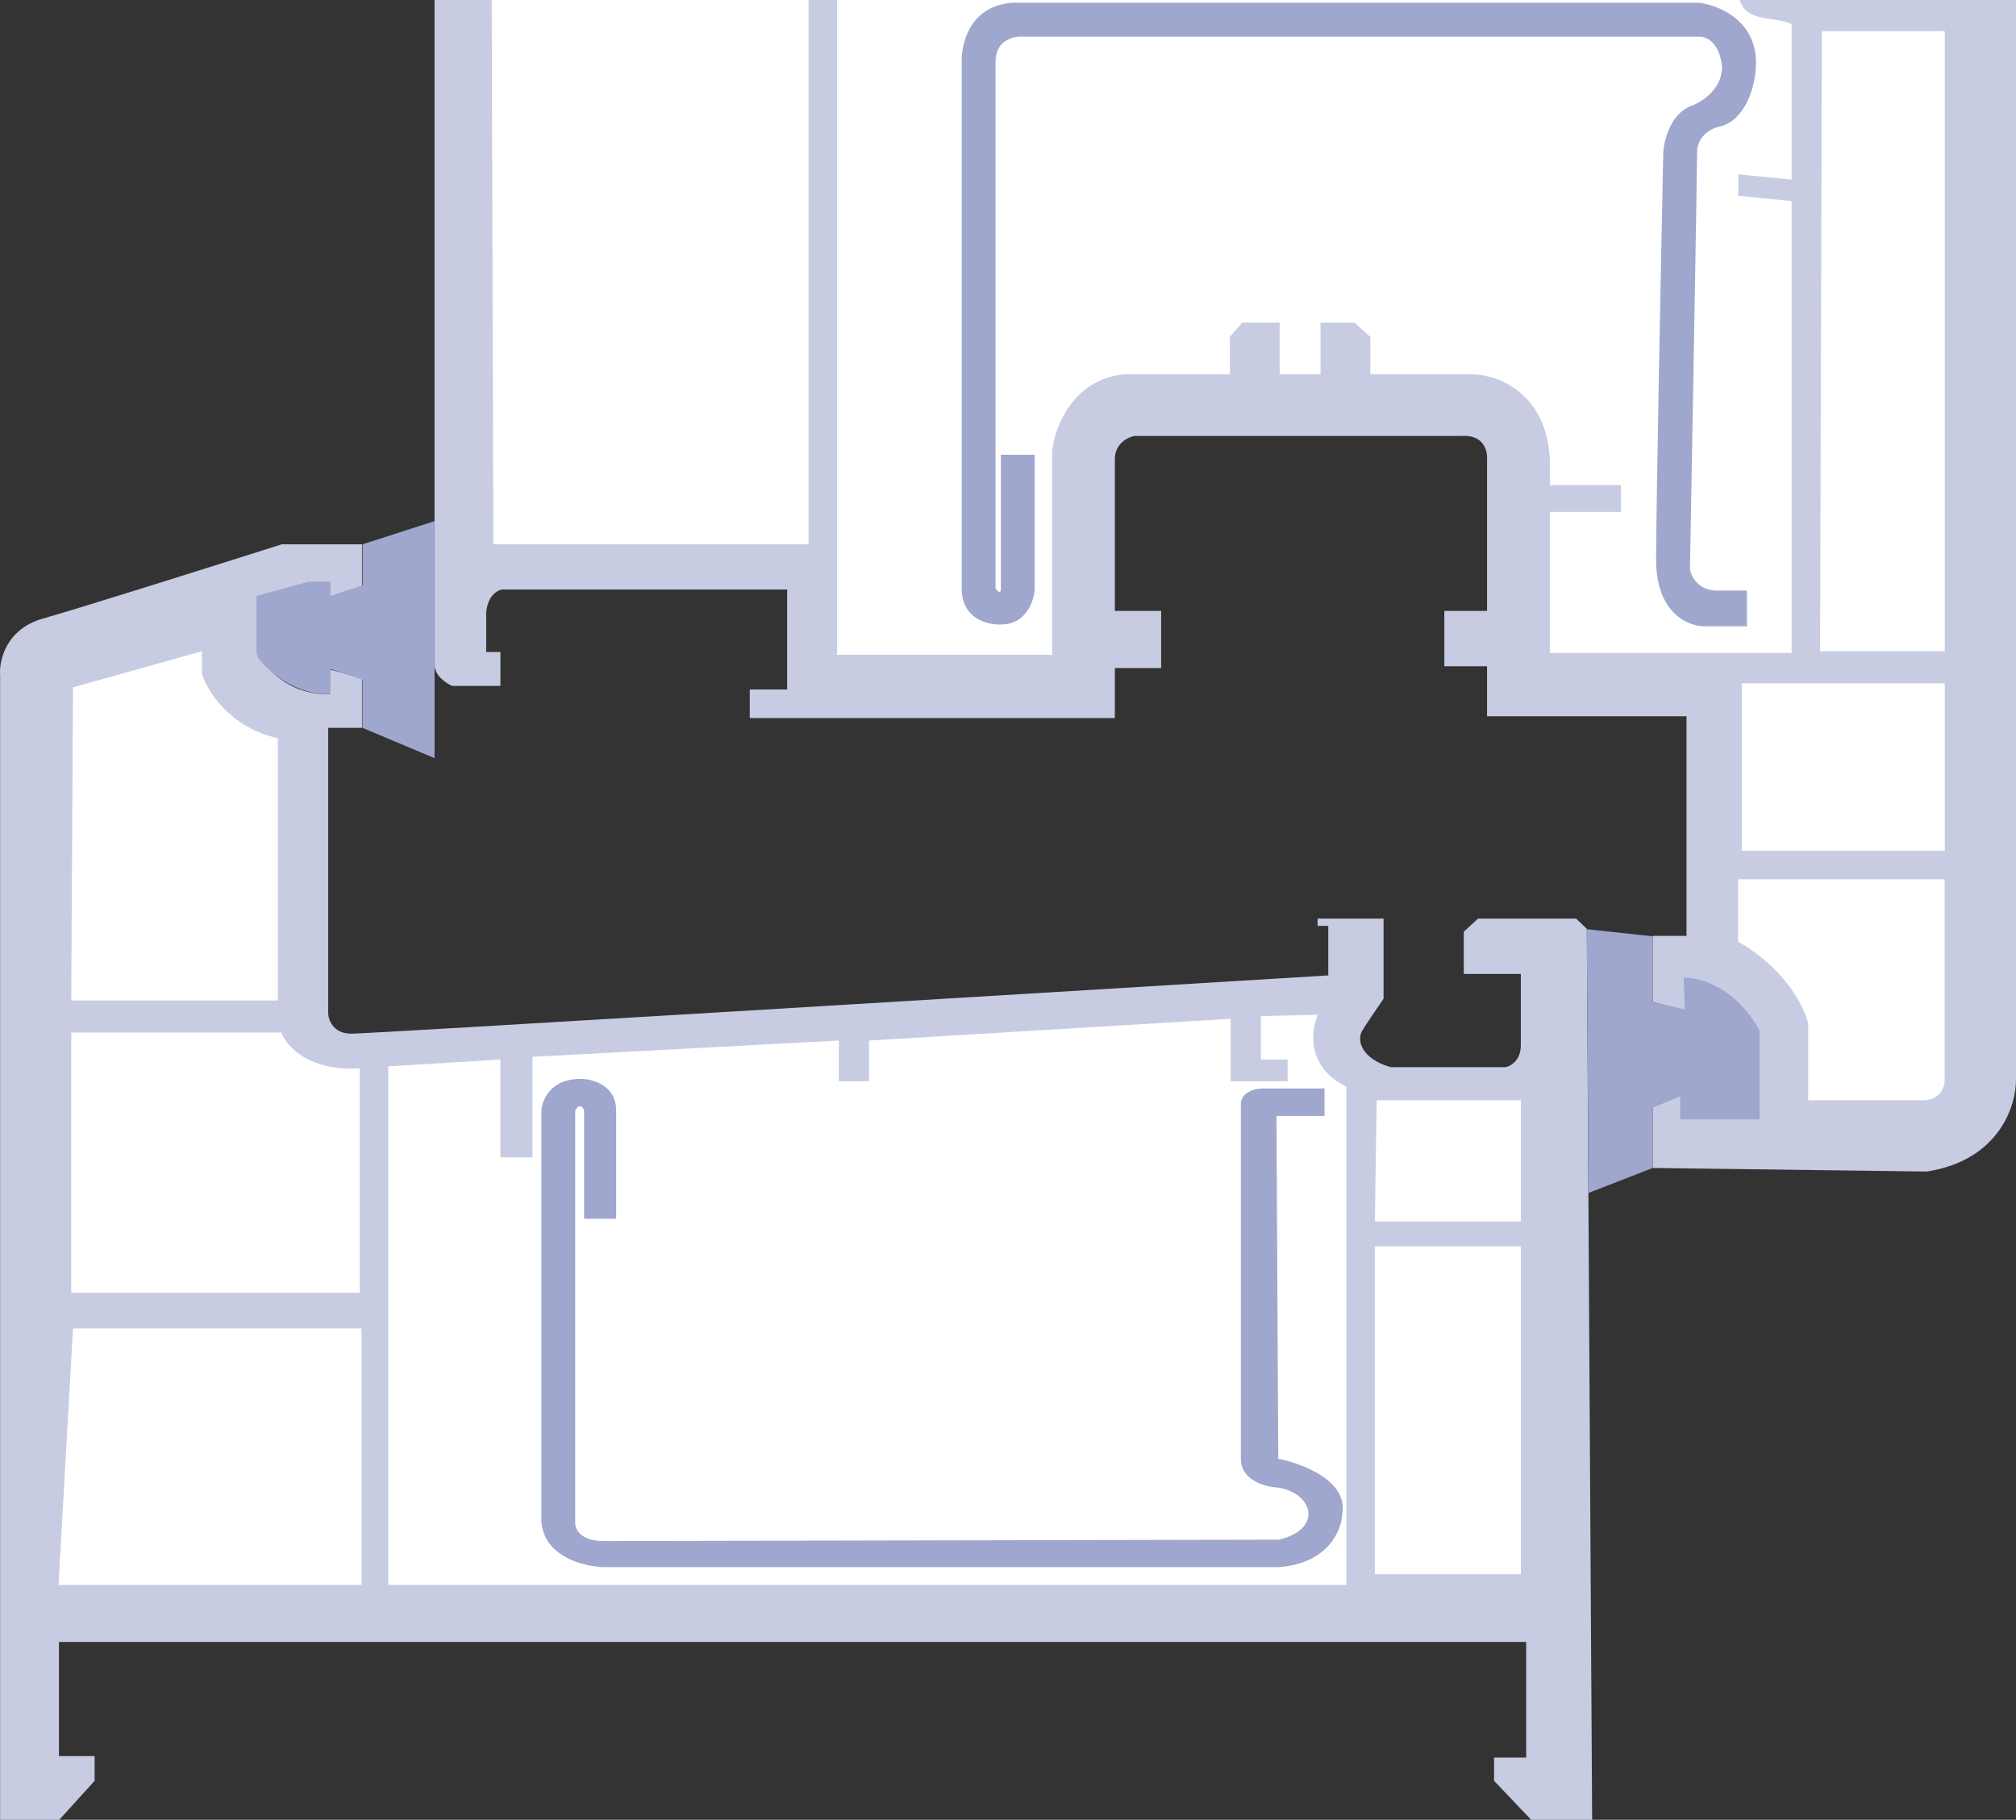 <?xml version="1.0" encoding="UTF-8"?> <svg xmlns="http://www.w3.org/2000/svg" width="298" height="269" viewBox="0 0 298 269" fill="none"><rect x="0" y="0" width="298" height="269" fill="#333333" stroke="none"/><g clip-path="url(#clip0_1728_14705)"><g clip-path="url(#clip1_1728_14705)"><path d="M112.051 -90.752V-86.537L117.146 -88.1V-97.337L108.459 -97.073L72.657 -83.877C65.918 -81.766 64.233 -75.96 64.233 -73.321V98.225C64.233 99.914 65.988 101.04 66.866 101.392H73.974V96.377H71.868V90.571C72.078 88.038 73.535 87.228 74.237 87.141H116.357V101.92H110.828V106.142H164.794V98.753H171.639V90.308H164.794V67.875C164.794 65.552 166.725 64.62 167.69 64.444H194.015H216.128C219.287 64.233 219.901 66.643 219.813 67.875V90.308H213.495V98.489H219.813V105.879H249.297V138.34H244.295V148.105L249.297 149.425V144.674C254.983 144.885 258.862 150.041 260.09 152.592V165.26H248.771V161.829L244.295 163.676V172.649L284.836 173.177C295.576 171.488 298.086 163.324 297.998 159.454V-27.135C297.998 -29.036 295.892 -30.038 294.839 -30.302V-70.945C294.839 -73.901 290.978 -74.64 289.048 -74.64L219.813 -89.948C219.901 -81.062 220.024 -62.289 219.813 -58.278C219.603 -54.266 221.656 -53.263 222.709 -53.263H255.615C257.932 -53.263 258.686 -51.68 258.774 -50.888V-27.135H260.353V-10.151C212.18 -9.887 119.2 -10.151 117.937 -10.151C113.725 -10.151 112.583 -12.782 112.408 -14.102V-63.556H117.146L117.117 -73.63L112.051 -75.211V-70.47C106.154 -70.258 102.755 -75.256 101.615 -77.807V-88.1L109.249 -90.739L112.051 -90.752Z" fill="#C8CCE2"></path><path d="M287.46 129.979H256.932V139.198C263.941 143.202 266.754 148.944 267.285 151.315V162.641H284.275C287.036 162.641 287.549 160.358 287.46 159.217V129.979Z" fill="white"></path><path d="M287.47 101.005H257.46V125.765H287.47V101.005Z" fill="white"></path><path d="M287.47 4.6H269.302L269.042 96.264H287.47V4.6Z" fill="white"></path><path d="M155.522 96.791H123.728V-1.698H256.947C256.947 3.794 262.203 2.174 264.83 3.582V26.554L256.947 25.762V28.931L264.83 29.723V96.527H229.095V75.667H239.605V71.706H229.095V68.01C228.674 58.081 221.387 55.423 217.796 55.336H202.556V49.791L200.191 47.678H195.199V55.336H189.155V47.678H183.637L181.798 49.791V55.336H166.032C158.465 56.18 155.872 63.257 155.522 66.689V96.791Z" fill="white"></path><path d="M251.122 0.407H151.108C143.738 -0.016 142.071 6.041 142.159 9.122V87.03C142.159 91.467 146.019 92.4 147.949 92.312C151.739 92.312 152.862 88.791 152.95 87.03V67.223H147.949V87.03C147.949 87.875 147.423 87.382 147.16 87.03V9.122C147.16 5.953 149.792 5.336 151.108 5.424H251.122C253.649 5.424 254.456 8.417 254.544 9.914C254.544 13.294 251.385 15.196 249.806 15.724C246.858 16.992 245.946 20.83 245.858 22.591C245.507 39.405 244.805 74.987 244.805 82.805C244.805 90.622 249.543 92.576 251.912 92.576H258.228V87.294H254.28C251.122 87.506 249.981 85.27 249.806 84.125C250.157 64.758 250.859 25.337 250.859 22.591C250.859 19.844 253.315 18.805 254.544 18.629C258.334 17.361 259.457 12.291 259.544 9.914C259.965 3.153 254.105 0.759 251.122 0.407Z" fill="#A0A7CE"></path><path d="M53.514 88.21V80.46H41.656C32.169 83.474 11.824 89.889 6.343 91.44C0.862 92.99 -0.157 97.683 0.018 99.836V269.056H8.715L13.985 263.243V259.583H8.715V242.715H30.995H37.551H163.605H170.459H225.596V259.798H220.852V263.243L226.386 269.056H235.346L234.556 137.297L232.975 135.79H218.481L216.372 137.727V143.971H224.805V154.52C224.805 156.759 223.295 157.606 222.54 157.75H205.568C201.088 156.458 200.561 153.659 201.352 152.367C201.984 151.334 203.723 148.779 204.514 147.631V135.79H194.763V136.866H196.345V144.186C149.349 147.057 54.673 152.798 51.933 152.798C49.192 152.798 48.507 150.715 48.507 149.674V107.587H53.514V100.267L48.77 98.975V102.635C42.657 102.807 39.02 98.544 37.966 96.391V88.21L45.608 86.057H48.77V89.502L53.514 88.21Z" fill="#C8CCE2"></path><path d="M244.297 138.408L234.556 137.355L234.82 176.338L244.297 172.65V163.695L248.362 162.023V165.469H260.092V152.369C256.548 145.794 250.967 144.438 248.883 144.526L249.035 149.208L244.297 148.154V138.408Z" fill="#A0A7CE"></path><path d="M29.844 96.264L10.791 101.605L10.53 147.891H41.067V109.121C33.968 107.539 30.627 102.132 29.844 99.627V96.264Z" fill="white"></path><path d="M41.594 152.632H10.53L10.53 153.579V191.089H53.177V157.936C45.595 158.391 42.296 154.59 41.594 152.632Z" fill="white"></path><path d="M53.44 196.371H10.793L8.645 234.287H53.44V196.371Z" fill="white"></path><path d="M73.974 156.623L57.389 157.626V234.287H199.018V170.474V160.638C193.121 157.747 193.753 152.34 194.806 149.998L186.382 150.199V156.623H190.331V159.835H181.907V150.6L128.467 153.812V159.835H123.991V153.812L78.712 156.221V171.076H73.974V156.623Z" fill="white"></path><path d="M86.343 164.143V180.159H91.079V164.143C91.079 160.413 87.571 159.48 85.817 159.48C81.397 159.48 80.116 162.589 80.029 164.143V224.963C80.45 230.152 86.343 231.585 89.237 231.653H188.949C196.315 231.166 198.332 226.179 198.42 223.746C199.262 218.881 192.457 216.313 188.949 215.637L188.686 164.954H195.789V160.9H186.844C184.108 160.9 183.424 162.386 183.424 163.13V215.637C183.424 218.881 187.107 219.827 188.949 219.894C192.527 220.543 193.421 222.732 193.421 223.746C193.421 226.179 190.44 227.328 188.949 227.598C157.202 227.666 92.815 227.801 89.237 227.801C85.659 227.801 84.939 225.909 85.027 224.963V180.159V164.143C85.659 163.008 86.167 163.67 86.343 164.143Z" fill="#A0A7CE"></path><path d="M224.816 162.641H203.496L203.23 180.553H224.816V162.641Z" fill="white"></path><path d="M224.816 184.24H203.23V232.706H224.816V184.24Z" fill="white"></path><path d="M64.233 77.035L53.597 80.46L53.597 86.518L48.81 88.098V85.991H45.601L37.908 88.098V96.527L38.174 97.317C41.878 101.795 46.683 102.849 48.81 102.586V98.898L53.578 100.478V107.59L64.233 112.068V77.035Z" fill="#A0A7CE"></path><path d="M104.426 -9.097H72.657L72.922 80.46H119.516V-1.195C110.515 0.386 105.485 -6.199 104.426 -9.097Z" fill="white"></path></g></g><defs><clipPath id="clip0_1728_14705"><rect width="298" height="269" fill="white"></rect></clipPath><clipPath id="clip1_1728_14705"><rect width="298" height="511" fill="white" transform="translate(0 -241.944)"></rect></clipPath></defs></svg> 